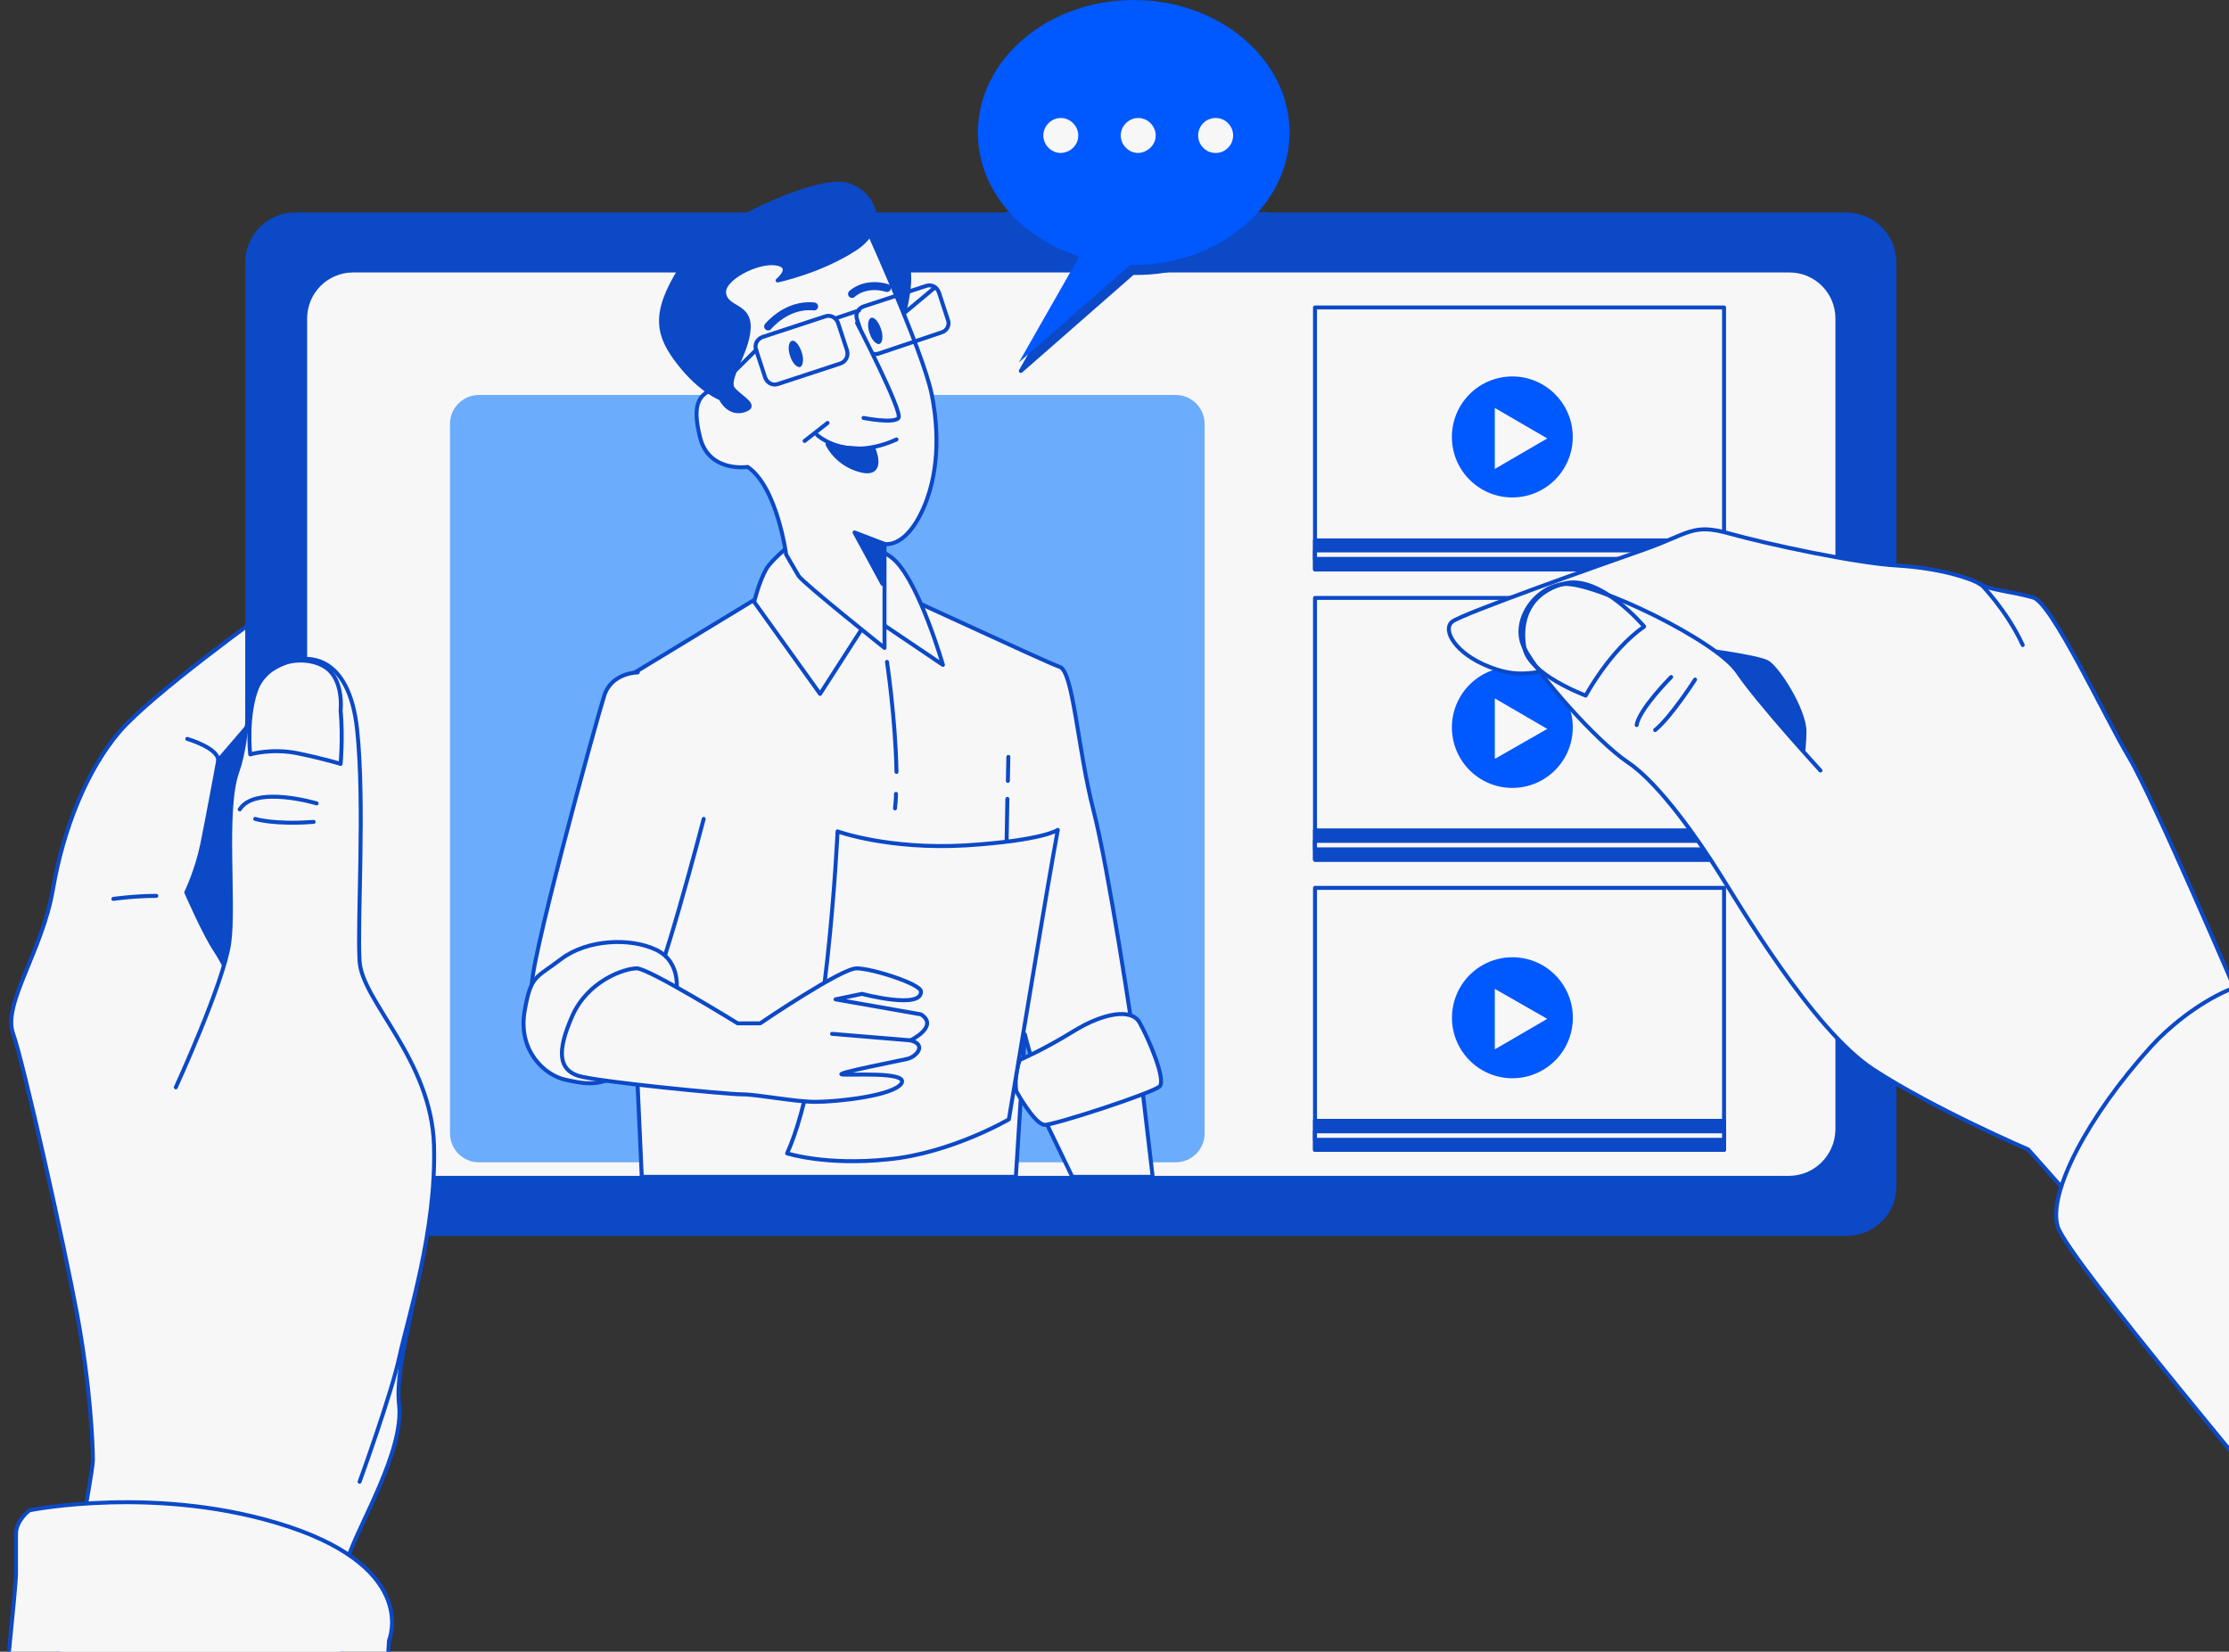 <?xml version="1.0" encoding="UTF-8"?> <svg xmlns="http://www.w3.org/2000/svg" width="560" height="415" viewBox="0 0 560 415" fill="none"><rect x="0" y="0" width="560" height="415" fill="#333333" stroke="none"/> <g clip-path="url(#clip0)"> <path d="M13.299 421.922C13.299 421.922 23.337 370.924 23.337 366.905C23.337 362.885 22.71 348.189 19.322 329.976C15.934 311.888 5.896 266.92 3.261 259.635C0.626 252.224 10.664 238.909 13.299 223.459C15.934 208.009 21.957 193.313 29.987 183.892C38.018 174.471 66.877 153.746 66.877 153.746H81.558C81.558 153.746 76.162 242.175 83.565 255.615C90.968 269.055 104.269 297.192 105.649 309.25C107.029 321.309 98.999 341.406 100.253 352.837C101.634 364.267 90.215 382.983 87.58 391.022C84.945 399.061 86.2 424.56 86.2 424.56" fill="#F8F7F8"></path> <path d="M13.299 421.922C13.299 421.922 23.337 370.924 23.337 366.905C23.337 362.885 22.71 348.189 19.322 329.976C15.934 311.888 5.896 266.92 3.261 259.635C0.626 252.224 10.664 238.909 13.299 223.459C15.934 208.009 21.957 193.313 29.987 183.892C38.018 174.471 66.877 153.746 66.877 153.746H81.558C81.558 153.746 76.162 242.175 83.565 255.615C90.968 269.055 104.269 297.192 105.649 309.25C107.029 321.309 98.999 341.406 100.253 352.837C101.634 364.267 90.215 382.983 87.58 391.022C84.945 399.061 86.2 424.56 86.2 424.56" stroke="#0B49C7" stroke-miterlimit="10" stroke-linecap="round" stroke-linejoin="round"></path> <path d="M65.497 178.617L54.831 191.052C54.831 191.052 52.196 205.371 50.816 212.154C49.436 218.812 46.801 224.213 46.801 224.213C46.801 224.213 51.443 234.89 54.204 238.909C56.839 242.929 58.219 246.948 58.219 246.948L65.622 251.596V178.617C65.497 178.617 71.519 174.597 65.497 178.617Z" fill="#0B49C7" stroke="#0B49C7" stroke-miterlimit="10" stroke-linecap="round" stroke-linejoin="round"></path> <path d="M28.48 225.846C28.48 225.846 33.876 225.092 39.271 225.092" stroke="#0B49C7" stroke-miterlimit="10" stroke-linecap="round" stroke-linejoin="round"></path> <path d="M47.053 185.651C47.053 185.651 54.832 187.912 54.832 191.052" stroke="#0B49C7" stroke-miterlimit="10" stroke-linecap="round" stroke-linejoin="round"></path> <path d="M0.627 430.589C0.627 430.589 4.015 398.81 4.015 395.418C4.015 392.027 4.015 388.761 4.015 385.37C4.015 381.978 7.403 379.466 7.403 379.466C7.403 379.466 40.026 372.809 72.65 383.611C105.273 394.539 97.745 412.124 97.745 412.124L96.114 437.246" fill="#F8F7F8"></path> <path d="M0.627 430.589C0.627 430.589 4.015 398.81 4.015 395.418C4.015 392.027 4.015 388.761 4.015 385.37C4.015 381.978 7.403 379.466 7.403 379.466C7.403 379.466 40.026 372.809 72.65 383.611C105.273 394.539 97.745 412.124 97.745 412.124L96.114 437.246" stroke="#0B49C7" stroke-miterlimit="10" stroke-linecap="round" stroke-linejoin="round"></path> <path d="M464.007 310.004H74.155C67.505 310.004 62.109 304.603 62.109 297.946V65.945C62.109 59.288 67.505 53.886 74.155 53.886H463.881C470.531 53.886 475.927 59.288 475.927 65.945V297.946C476.052 304.603 470.657 310.004 464.007 310.004Z" fill="#0B49C7" stroke="#0B49C7" stroke-miterlimit="10" stroke-linecap="round" stroke-linejoin="round"></path> <path d="M449.451 295.936H88.71C82.059 295.936 76.664 290.535 76.664 283.877V80.013C76.664 73.356 82.059 67.955 88.71 67.955H449.577C456.227 67.955 461.622 73.356 461.622 80.013V283.877C461.497 290.535 456.101 295.936 449.451 295.936Z" fill="#F8F7F8" stroke="#0B49C7" stroke-miterlimit="10" stroke-linecap="round" stroke-linejoin="round"></path> <path d="M433.139 77.25H330.375V143.069H433.139V77.25Z" fill="#F8F7F8" stroke="#0B49C7" stroke-miterlimit="10" stroke-linecap="round" stroke-linejoin="round"></path> <path d="M433.139 135.784H330.375V143.069H433.139V135.784Z" fill="#0B49C7" stroke="#0B49C7" stroke-miterlimit="10" stroke-linecap="round" stroke-linejoin="round"></path> <path d="M433.139 138.296H330.375V140.431H433.139V138.296Z" fill="#F8F7F8" stroke="#0B49C7" stroke-miterlimit="10" stroke-linecap="round" stroke-linejoin="round"></path> <path d="M381.221 124.932C389.577 124.227 395.779 116.875 395.075 108.51C394.371 100.145 387.026 93.936 378.67 94.641C370.315 95.346 364.112 102.699 364.816 111.063C365.521 119.428 372.865 125.637 381.221 124.932Z" fill="#0058FF"></path> <path d="M388.72 110.159L375.545 102.497V117.821L388.72 110.159Z" fill="#F8F7F8"></path> <path d="M433.139 150.229H330.375V216.048H433.139V150.229Z" fill="#F8F7F8" stroke="#0B49C7" stroke-miterlimit="10" stroke-linecap="round" stroke-linejoin="round"></path> <path d="M433.139 208.637H330.375V215.923H433.139V208.637Z" fill="#0B49C7" stroke="#0B49C7" stroke-miterlimit="10" stroke-linecap="round" stroke-linejoin="round"></path> <path d="M433.139 211.275H330.375V213.41H433.139V211.275Z" fill="#F8F7F8" stroke="#0B49C7" stroke-miterlimit="10" stroke-linecap="round" stroke-linejoin="round"></path> <path d="M381.225 197.914C389.581 197.209 395.783 189.856 395.079 181.491C394.375 173.127 387.03 166.917 378.674 167.623C370.319 168.328 364.116 175.68 364.82 184.045C365.525 192.409 372.869 198.619 381.225 197.914Z" fill="#0058FF"></path> <path d="M388.722 183.139L375.547 175.476V190.675L388.722 183.139Z" fill="#F8F7F8"></path> <path d="M433.139 223.082H330.375V288.902H433.139V223.082Z" fill="#F8F7F8" stroke="#0B49C7" stroke-miterlimit="10" stroke-linecap="round" stroke-linejoin="round"></path> <path d="M433.139 281.616H330.375V288.902H433.139V281.616Z" fill="#0B49C7" stroke="#0B49C7" stroke-miterlimit="10" stroke-linecap="round" stroke-linejoin="round"></path> <path d="M433.139 284.254H330.375V286.389H433.139V284.254Z" fill="#F8F7F8" stroke="#0B49C7" stroke-miterlimit="10" stroke-linecap="round" stroke-linejoin="round"></path> <path d="M395.033 257.622C396.085 249.294 390.194 241.689 381.875 240.636C373.557 239.582 365.96 245.479 364.907 253.807C363.855 262.135 369.746 269.739 378.065 270.793C386.383 271.846 393.98 265.949 395.033 257.622Z" fill="#0058FF"></path> <path d="M388.72 255.992L375.545 248.456V263.654L388.72 255.992Z" fill="#F8F7F8"></path> <path fill-rule="evenodd" clip-rule="evenodd" d="M295.368 292.042H120.33C116.315 292.042 113.053 288.776 113.053 284.757V106.517C113.053 102.497 116.315 99.231 120.33 99.231H295.368C299.384 99.231 302.646 102.497 302.646 106.517V284.757C302.646 288.776 299.384 292.042 295.368 292.042Z" fill="#6BADFC"></path> <path d="M44.166 273.2C44.166 273.2 56.212 246.948 57.592 236.899C58.972 226.851 56.212 203.362 59.599 193.941C62.987 184.52 60.98 172.462 69.01 167.814C77.04 163.167 87.706 164.423 89.713 183.264C91.721 201.98 89.713 231.498 90.341 241.547C90.968 251.596 108.409 266.292 109.037 287.771C109.664 309.25 102.387 331.358 100.379 340.778C98.371 350.199 90.341 372.306 90.341 372.306" fill="#F8F7F8"></path> <path d="M44.166 273.2C44.166 273.2 56.212 246.948 57.592 236.899C58.972 226.851 56.212 203.362 59.599 193.941C62.987 184.52 60.98 172.462 69.01 167.814C77.04 163.167 87.706 164.423 89.713 183.264C91.721 201.98 89.713 231.498 90.341 241.547C90.968 251.596 108.409 266.292 109.037 287.771C109.664 309.25 102.387 331.358 100.379 340.778C98.371 350.199 90.341 372.306 90.341 372.306" stroke="#0B49C7" stroke-miterlimit="10" stroke-linecap="round" stroke-linejoin="round"></path> <path d="M62.862 189.545C62.862 189.545 68.257 187.912 74.907 189.293C81.558 190.675 85.573 191.931 85.573 191.931C85.573 191.931 86.2 185.274 85.573 178.491C85.573 178.491 86.451 170.829 81.808 167.689C77.166 164.548 67.881 165.428 64.744 172.336C61.732 179.496 62.862 189.545 62.862 189.545Z" stroke="#0B49C7" stroke-miterlimit="10" stroke-linecap="round" stroke-linejoin="round"></path> <path d="M79.55 201.854C79.55 201.854 64.116 197.207 60.227 203.362" stroke="#0B49C7" stroke-miterlimit="10" stroke-linecap="round" stroke-linejoin="round"></path> <path d="M64.117 205.748C64.117 205.748 68.76 207.256 78.798 206.502" stroke="#0B49C7" stroke-miterlimit="10" stroke-linecap="round" stroke-linejoin="round"></path> <path d="M436.533 152.023C436.533 152.023 419.092 157.424 420.472 162.071C421.853 166.719 453.974 207.04 459.37 205.658C464.765 204.276 470.788 186.942 470.788 174.884C470.788 162.825 436.533 152.023 436.533 152.023Z" fill="#0B49C7" stroke="#0B49C7" stroke-miterlimit="10" stroke-linecap="round" stroke-linejoin="round"></path> <path d="M578.823 270.472L562.385 250.626C562.385 250.626 540.929 200.382 534.906 190.333C528.883 180.285 515.458 151.395 510.815 150.138C506.172 148.757 499.397 148.129 497.389 146.747C495.382 145.365 487.351 142.727 476.686 142.099C466.02 141.471 443.937 136.698 434.526 134.06C425.115 131.423 424.488 134.06 413.07 138.08C401.652 142.099 367.522 154.158 364.887 156.168C362.252 158.177 365.515 164.207 374.298 167.598C382.956 170.99 386.971 168.226 397.009 166.97C407.047 165.588 422.48 162.951 424.488 162.951C426.496 162.951 441.176 164.96 443.937 166.342C446.572 167.724 453.347 178.401 453.347 183.802C453.347 189.203 451.967 195.232 451.967 195.232L451.716 241.833C451.716 241.833 472.922 265.825 487.602 273.989C502.283 282.154 509.309 282.656 509.309 282.656L532.146 303.884" fill="#F8F7F8"></path> <path d="M578.823 270.472L562.385 250.626C562.385 250.626 540.929 200.382 534.906 190.333C528.883 180.285 515.458 151.395 510.815 150.138C506.172 148.757 499.397 148.129 497.389 146.747C495.382 145.365 487.351 142.727 476.686 142.099C466.02 141.471 443.937 136.698 434.526 134.06C425.115 131.423 424.488 134.06 413.07 138.08C401.652 142.099 367.522 154.158 364.887 156.168C362.252 158.177 365.515 164.207 374.298 167.598C382.956 170.99 386.971 168.226 397.009 166.97C407.047 165.588 422.48 162.951 424.488 162.951C426.496 162.951 441.176 164.96 443.937 166.342C446.572 167.724 453.347 178.401 453.347 183.802C453.347 189.203 451.967 195.232 451.967 195.232L451.716 241.833C451.716 241.833 472.922 265.825 487.602 273.989C502.283 282.154 509.309 282.656 509.309 282.656L532.146 303.884" stroke="#0B49C7" stroke-miterlimit="10" stroke-linecap="round" stroke-linejoin="round"></path> <path d="M497.514 146.621C497.514 146.621 504.164 153.279 508.179 162.071Z" fill="#F8F7F8"></path> <path d="M497.514 146.621C497.514 146.621 504.164 153.279 508.179 162.071" stroke="#0B49C7" stroke-miterlimit="10" stroke-linecap="round" stroke-linejoin="round"></path> <path d="M560.504 346.215L509.561 288.811C509.561 288.811 486.097 278.763 470.663 268.714C455.23 258.665 436.534 226.509 431.766 219.098C427.124 211.687 417.086 196.991 409.055 191.59C401.025 186.188 386.344 169.482 382.956 162.825C379.568 156.168 385.591 147.375 392.994 146.747C400.397 146.119 431.139 160.815 436.534 168.854C441.93 176.768 457.363 193.599 457.363 193.599" fill="#F8F7F8"></path> <path d="M560.504 346.215L509.561 288.811C509.561 288.811 486.097 278.763 470.663 268.714C455.23 258.665 436.534 226.509 431.766 219.098C427.124 211.687 417.086 196.991 409.055 191.59C401.025 186.188 386.344 169.482 382.956 162.825C379.568 156.168 385.591 147.375 392.994 146.747C400.397 146.119 431.139 160.815 436.534 168.854C441.93 176.768 457.363 193.599 457.363 193.599" stroke="#0B49C7" stroke-miterlimit="10" stroke-linecap="round" stroke-linejoin="round"></path> <path d="M419.845 170.11C419.845 170.11 411.815 178.149 411.188 182.169" stroke="#0B49C7" stroke-miterlimit="10" stroke-linecap="round" stroke-linejoin="round"></path> <path d="M425.868 170.738C425.868 170.738 419.845 180.159 415.83 183.425" stroke="#0B49C7" stroke-miterlimit="10" stroke-linecap="round" stroke-linejoin="round"></path> <path d="M413.07 157.424C404.413 163.453 398.39 174.758 398.39 174.758C398.39 174.758 384.086 169.482 382.956 162.699C381.827 155.791 384.086 149.008 392.994 146.621C402.028 144.235 413.07 157.424 413.07 157.424Z" stroke="#0B49C7" stroke-miterlimit="10" stroke-linecap="round" stroke-linejoin="round"></path> <path d="M578.07 386.41C575.56 382.265 519.473 316.445 516.963 308.155C514.454 299.739 524.492 280.521 540.427 262.936C548.834 253.641 569.788 238.568 581.458 250.877C586.351 256.027 590.366 262.182 595.636 267.207" fill="#F8F7F8"></path> <path d="M578.07 386.41C575.56 382.265 519.473 316.445 516.963 308.155C514.454 299.739 524.492 280.521 540.427 262.936C548.834 253.641 569.788 238.568 581.458 250.877C586.351 256.027 590.366 262.182 595.636 267.207" stroke="#0B49C7" stroke-miterlimit="10" stroke-linecap="round" stroke-linejoin="round"></path> <path d="M255.217 295.685L257.476 259.886C257.476 259.886 258.981 266.041 260.111 268.302C261.24 270.563 284.704 259.886 284.704 259.886C284.704 259.886 278.556 218.309 274.666 203.362C270.776 188.289 269.647 168.694 266.259 167.563C262.746 166.433 219.331 145.958 218.202 145.958C217.073 145.958 193.609 148.219 193.609 148.219L155.59 171.331L161.236 295.685H255.217Z" fill="#F8F7F8" stroke="#0B49C7" stroke-miterlimit="10" stroke-linecap="round" stroke-linejoin="round"></path> <path d="M225.102 199.468C225.102 200.724 224.977 201.98 224.852 203.11" stroke="#0B49C7" stroke-miterlimit="10" stroke-linecap="round" stroke-linejoin="round"></path> <path d="M222.844 166.307C222.844 166.307 224.977 180.501 225.228 193.941" stroke="#0B49C7" stroke-miterlimit="10" stroke-linecap="round" stroke-linejoin="round"></path> <path d="M253.209 196.202L253.334 190.173" stroke="#0B49C7" stroke-miterlimit="10" stroke-linecap="round" stroke-linejoin="round"></path> <path d="M252.08 257.499L253.084 200.724" stroke="#0B49C7" stroke-miterlimit="10" stroke-linecap="round" stroke-linejoin="round"></path> <path d="M289.597 295.685L286.836 272.196L260.486 277.22L269.395 295.685H289.597Z" fill="#F8F7F8" stroke="#0B49C7" stroke-miterlimit="10" stroke-linecap="round" stroke-linejoin="round"></path> <path d="M256.222 266.292C256.222 266.292 262.119 263.78 269.648 259.132C277.176 254.485 284.328 253.229 286.336 256.997C288.469 260.765 292.986 271.191 291.355 272.949C289.724 274.582 265.005 282.621 262.495 282.621C259.986 282.621 255.343 274.205 255.343 274.205C255.343 274.205 254.591 270.563 256.222 266.292Z" fill="#F8F7F8" stroke="#0B49C7" stroke-miterlimit="10" stroke-linecap="round" stroke-linejoin="round"></path> <path d="M198.378 137.04C198.378 137.04 193.986 140.557 192.606 142.818C190.724 145.958 189.469 151.234 189.469 151.234L206.031 174.346L216.446 158.142L220.336 155.881L236.898 167.061C236.898 167.061 231.127 147.089 224.978 140.934C218.705 134.653 201.765 135.533 198.378 137.04Z" fill="#F8F7F8" stroke="#0B49C7" stroke-miterlimit="10" stroke-linecap="round" stroke-linejoin="round"></path> <path d="M218.705 56.901C218.705 56.901 227.362 63.935 228.241 67.829C229.119 71.723 226.735 80.39 226.735 80.39L215.191 57.78L218.705 56.901Z" fill="#0B49C7" stroke="#0B49C7" stroke-miterlimit="10" stroke-linecap="round" stroke-linejoin="round"></path> <path d="M216.07 53.51C216.07 53.51 231.88 87.801 234.138 99.357C236.397 110.913 235.267 121.716 231.001 129.755C226.735 137.794 222.218 136.663 222.218 136.663V162.79C222.218 162.79 201.891 146.586 200.636 144.702C199.507 142.818 197.499 139.301 197.499 139.301C197.499 139.301 195.241 122.344 187.838 117.319C187.838 117.319 178.176 118.827 175.918 110.034C173.659 101.241 175.541 98.101 181.689 97.347C181.689 97.347 176.67 84.661 175.541 76.12C174.412 67.704 188.591 64.94 197.123 59.539C205.655 54.263 216.07 53.51 216.07 53.51Z" fill="#F8F7F8" stroke="#0B49C7" stroke-miterlimit="10" stroke-linecap="round" stroke-linejoin="round"></path> <path d="M222.218 136.663L214.689 133.774L221.716 146.712L222.218 136.663Z" fill="#0B49C7" stroke="#0B49C7" stroke-miterlimit="10" stroke-linecap="round" stroke-linejoin="round"></path> <path d="M181.062 100.111C181.062 100.111 176.043 98.227 170.648 91.318C165.252 84.41 163.747 79.008 171.024 67.452C178.302 55.896 204.526 45.094 211.804 46.224C219.081 47.355 223.724 56.65 214.941 62.428C206.157 68.206 195.366 70.467 195.366 70.467C195.366 70.467 199.633 66.95 194.99 66.196C190.347 65.443 181.188 70.09 181.941 73.858C182.693 77.752 188.465 76.496 188.089 82.651C187.712 88.806 182.317 95.338 184.199 97.724C186.081 99.985 190.724 101.995 186.834 103.125C182.944 104.256 181.062 100.111 181.062 100.111Z" fill="#0B49C7" stroke="#0B49C7" stroke-miterlimit="10" stroke-linecap="round" stroke-linejoin="round"></path> <path d="M207.914 106.266L202.143 110.788" stroke="#0B49C7" stroke-miterlimit="10" stroke-linecap="round" stroke-linejoin="round"></path> <path d="M205.279 109.28C205.279 109.28 212.557 116.189 225.23 110.411" stroke="#0B49C7" stroke-miterlimit="10" stroke-linecap="round" stroke-linejoin="round"></path> <path d="M207.914 111.667C207.914 111.667 210.173 116.691 216.321 118.199C222.469 119.706 219.458 112.797 219.458 112.797C219.458 112.797 211.051 112.797 207.914 111.667Z" fill="#0B49C7" stroke="#0B49C7" stroke-miterlimit="10" stroke-linecap="round" stroke-linejoin="round"></path> <path d="M201.39 88.429C202.017 90.188 201.766 91.946 201.014 92.197C200.261 92.449 199.006 91.192 198.504 89.434C197.877 87.675 198.128 85.917 198.88 85.666C199.633 85.289 200.763 86.545 201.39 88.429Z" fill="#0B49C7"></path> <path d="M221.339 82.651C221.967 84.41 221.716 86.168 220.963 86.419C220.21 86.671 218.955 85.415 218.453 83.656C217.826 81.897 218.077 80.139 218.83 79.888C219.583 79.511 220.712 80.767 221.339 82.651Z" fill="#0B49C7"></path> <path d="M211.176 91.318L195.491 96.468C194.111 96.971 192.731 96.217 192.229 94.835L189.97 87.927C189.469 86.545 190.221 85.163 191.602 84.661L207.286 79.511C208.666 79.008 210.047 79.762 210.548 81.144L212.807 88.052C213.183 89.434 212.556 90.816 211.176 91.318Z" stroke="#0B49C7" stroke-miterlimit="10" stroke-linecap="round" stroke-linejoin="round"></path> <path d="M210.172 79.888L215.818 78.004" stroke="#0B49C7" stroke-miterlimit="10" stroke-linecap="round" stroke-linejoin="round"></path> <path d="M189.972 87.927L179.934 97.85" stroke="#0B49C7" stroke-miterlimit="10" stroke-linecap="round" stroke-linejoin="round"></path> <path d="M234.892 72.226L227.363 78.506" stroke="#0B49C7" stroke-miterlimit="10" stroke-linecap="round" stroke-linejoin="round"></path> <path d="M236.521 83.531L220.837 88.806C219.457 89.308 218.077 88.555 217.575 87.173L215.316 80.265C214.814 78.883 215.567 77.501 216.947 76.999L232.632 71.849C234.012 71.346 235.392 72.1 235.894 73.482L238.153 80.39C238.655 81.646 237.902 83.154 236.521 83.531Z" stroke="#0B49C7" stroke-miterlimit="10" stroke-linecap="round" stroke-linejoin="round"></path> <path d="M192.982 82.023C192.982 82.023 197.625 76.245 204.526 76.999" stroke="#0B49C7" stroke-width="2" stroke-miterlimit="10" stroke-linecap="round" stroke-linejoin="round"></path> <path d="M214.062 73.858C214.062 73.858 217.199 70.718 222.846 72.351" stroke="#0B49C7" stroke-width="2" stroke-miterlimit="10" stroke-linecap="round" stroke-linejoin="round"></path> <path d="M215.316 81.144C215.316 81.144 226.86 103.502 225.731 105.01C224.602 106.517 216.948 105.01 216.948 105.01" fill="#F8F7F8"></path> <path d="M215.316 81.144C215.316 81.144 226.86 103.502 225.731 105.01C224.602 106.517 216.948 105.01 216.948 105.01" stroke="#0B49C7" stroke-miterlimit="10" stroke-linecap="round" stroke-linejoin="round"></path> <path d="M160.232 168.945C160.232 168.945 153.707 168.945 151.825 174.723C149.943 180.501 131.874 246.32 133.756 248.204C135.638 250.088 159.855 251.721 162.616 250.842C165.251 250.088 176.794 205.748 176.794 205.748" fill="#F8F7F8"></path> <path d="M160.232 168.945C160.232 168.945 153.707 168.945 151.825 174.723C149.943 180.501 131.874 246.32 133.756 248.204C135.638 250.088 159.855 251.721 162.616 250.842C165.251 250.088 176.794 205.748 176.794 205.748" stroke="#0B49C7" stroke-miterlimit="10" stroke-linecap="round" stroke-linejoin="round"></path> <path d="M169.894 249.46C169.894 249.46 171.399 241.798 164.875 238.658C158.35 235.518 147.559 236.02 141.034 240.919C134.51 245.943 133.38 244.813 131.749 254.359C130.244 264.031 136.768 270.186 142.164 271.316C147.559 272.447 152.202 273.577 158.726 267.046C165.251 260.514 169.894 249.46 169.894 249.46Z" fill="#F8F7F8" stroke="#0B49C7" stroke-miterlimit="10" stroke-linecap="round" stroke-linejoin="round"></path> <path d="M210.423 208.889C210.423 208.889 207.788 267.799 197.75 289.781C197.75 289.781 207.412 292.921 223.096 291.288C238.906 289.781 253.461 281.24 253.461 281.24C253.461 281.24 258.856 248.958 261.491 233.131C264.126 217.304 265.758 208.512 265.758 208.512C265.758 208.512 262.244 211.15 242.67 212.406C223.096 213.536 210.423 208.889 210.423 208.889Z" fill="#F8F7F8" stroke="#0B49C7" stroke-miterlimit="10" stroke-linecap="round" stroke-linejoin="round"></path> <path d="M185.327 257.122C185.327 257.122 162.993 243.305 159.981 243.305C156.845 243.305 147.685 246.446 143.795 255.238C139.905 264.031 140.282 268.679 145.301 270.311C150.32 271.819 182.567 274.959 186.457 274.959C190.347 274.959 199.506 276.843 204.902 276.843C210.297 276.843 224.476 275.336 226.483 272.196C228.366 269.055 212.681 270.311 211.426 269.935C210.297 269.558 225.856 266.543 227.989 266.041C230.122 265.538 233.008 262.524 228.742 261.393C228.742 261.393 236.02 257.876 231.377 254.861L209.921 251.093L216.571 249.712C216.571 249.712 231.628 253.731 231.377 249.083C231.251 247.199 219.08 243.305 215.191 243.305C211.301 243.305 190.974 257.122 190.974 257.122H185.327V257.122Z" fill="#F8F7F8" stroke="#0B49C7" stroke-miterlimit="10" stroke-linecap="round" stroke-linejoin="round"></path> <path d="M228.743 261.393L209.043 259.76" stroke="#0B49C7" stroke-miterlimit="10" stroke-linecap="round" stroke-linejoin="round"></path> <path d="M252.834 53.886C257.351 59.539 263.876 64.061 271.655 66.573L256.473 93.202L284.579 68.583C284.83 68.583 285.081 68.583 285.458 68.583C299.009 68.583 310.929 62.679 317.956 53.761H252.834V53.886Z" fill="#0B49C7" stroke="#0B49C7" stroke-miterlimit="10" stroke-linecap="round" stroke-linejoin="round"></path> <path d="M284.83 0C263.248 0 245.682 14.947 245.682 33.286C245.682 47.606 256.222 59.664 271.153 64.438L255.971 91.067L283.952 66.573C284.203 66.573 284.454 66.573 284.83 66.573C306.412 66.573 323.978 51.626 323.978 33.286C323.978 14.947 306.412 0 284.83 0Z" fill="#0058FF"></path> <path d="M270.902 34.04C270.902 31.654 268.895 29.644 266.511 29.644C264.127 29.644 262.119 31.654 262.119 34.04C262.119 36.427 264.127 38.437 266.511 38.437C269.02 38.311 270.902 36.427 270.902 34.04Z" fill="#F8F7F8"></path> <path d="M290.352 34.04C290.352 31.654 288.344 29.644 285.96 29.644C283.576 29.644 281.568 31.654 281.568 34.04C281.568 36.427 283.576 38.437 285.96 38.437C288.344 38.311 290.352 36.427 290.352 34.04Z" fill="#F8F7F8"></path> <path d="M305.407 38.437C307.833 38.437 309.799 36.468 309.799 34.04C309.799 31.612 307.833 29.644 305.407 29.644C302.982 29.644 301.016 31.612 301.016 34.04C301.016 36.468 302.982 38.437 305.407 38.437Z" fill="#F8F7F8"></path> </g> <defs> <clipPath id="clip0"> <rect width="560" height="415" fill="white"></rect> </clipPath> </defs> </svg> 